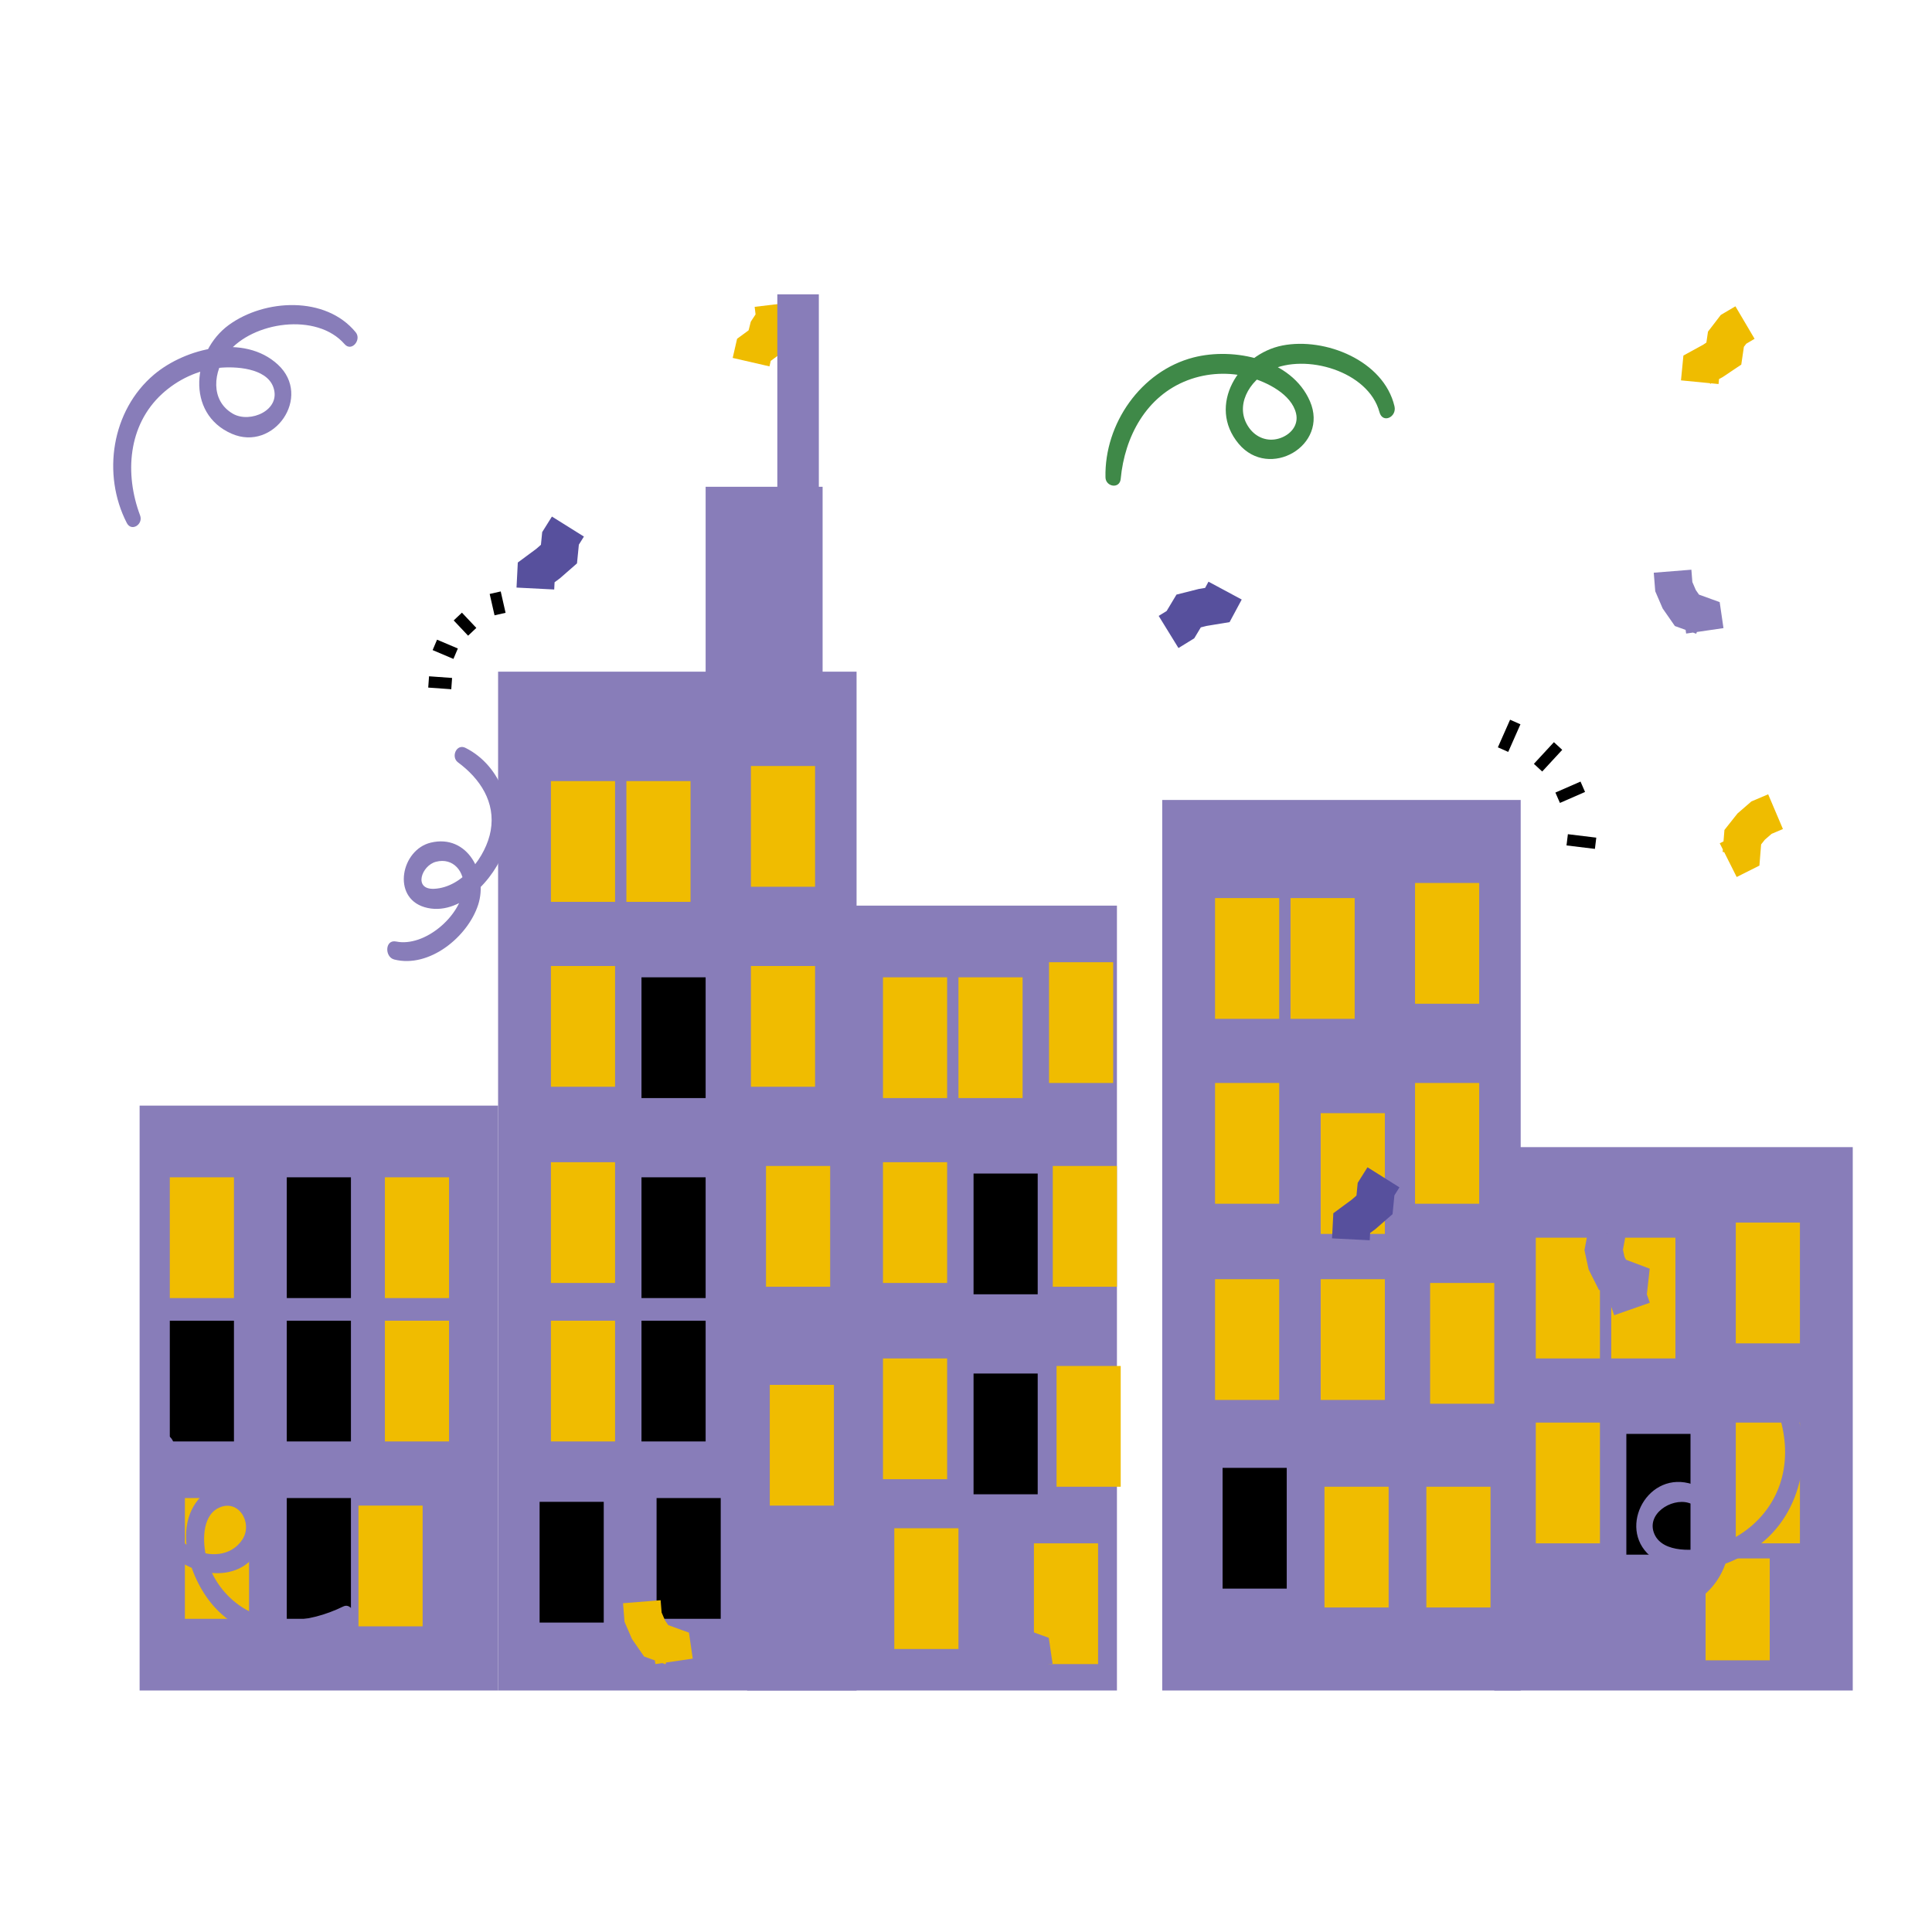 <svg width="512" height="512" viewBox="0 0 512 512" fill="none" xmlns="http://www.w3.org/2000/svg">
<rect x="198" y="240" width="98" height="208" fill="#887DB9"/>
<rect x="308" y="212" width="95" height="236" fill="#887DB9"/>
<rect x="396" y="304" width="95" height="144" fill="#887DB9"/>
<rect x="37" y="293" width="95" height="155" fill="#887DB9"/>
<rect x="132" y="178" width="95" height="270" fill="#887DB9"/>
<rect x="45" y="312" width="17" height="32" fill="#F0BC00"/>
<rect x="102" y="312" width="17" height="32" fill="#F0BC00"/>
<rect x="102" y="350" width="17" height="32" fill="#F0BC00"/>
<rect x="49" y="397" width="17" height="32" fill="#F0BC00"/>
<rect x="95" y="399" width="17" height="32" fill="#F0BC00"/>
<rect x="146" y="350" width="17" height="32" fill="#F0BC00"/>
<rect x="146" y="308" width="17" height="32" fill="#F0BC00"/>
<rect x="234" y="360" width="17" height="32" fill="#F0BC00"/>
<rect x="204" y="367" width="17" height="32" fill="#F0BC00"/>
<rect x="322" y="339" width="17" height="32" fill="#F0BC00"/>
<rect x="350" y="339" width="17" height="32" fill="#F0BC00"/>
<rect x="350" y="295" width="17" height="32" fill="#F0BC00"/>
<rect x="351" y="394" width="17" height="32" fill="#F0BC00"/>
<rect x="146" y="256" width="17" height="32" fill="#F0BC00"/>
<rect x="234" y="308" width="17" height="32" fill="#F0BC00"/>
<rect x="407" y="377" width="17" height="32" fill="#F0BC00"/>
<rect x="322" y="287" width="17" height="32" fill="#F0BC00"/>
<rect x="199" y="256" width="17" height="32" fill="#F0BC00"/>
<rect x="279" y="309" width="17" height="32" fill="#F0BC00"/>
<rect x="460" y="377" width="17" height="32" fill="#F0BC00"/>
<rect x="375" y="287" width="17" height="32" fill="#F0BC00"/>
<rect x="199" y="203" width="17" height="32" fill="#F0BC00"/>
<rect x="278" y="255" width="17" height="32" fill="#F0BC00"/>
<rect x="460" y="324" width="17" height="32" fill="#F0BC00"/>
<rect x="375" y="234" width="17" height="32" fill="#F0BC00"/>
<rect x="146" y="207" width="17" height="32" fill="#F0BC00"/>
<rect x="234" y="259" width="17" height="32" fill="#F0BC00"/>
<rect x="407" y="328" width="17" height="32" fill="#F0BC00"/>
<rect x="322" y="238" width="17" height="32" fill="#F0BC00"/>
<rect x="166" y="207" width="17" height="32" fill="#F0BC00"/>
<rect x="254" y="259" width="17" height="32" fill="#F0BC00"/>
<rect x="427" y="328" width="17" height="32" fill="#F0BC00"/>
<rect x="342" y="238" width="17" height="32" fill="#F0BC00"/>
<rect x="203" y="309" width="17" height="32" fill="#F0BC00"/>
<rect x="280" y="362" width="17" height="32" fill="#F0BC00"/>
<rect x="274" y="409" width="17" height="32" fill="#F0BC00"/>
<rect x="237" y="405" width="17" height="32" fill="#F0BC00"/>
<rect x="452" y="413" width="17" height="27" fill="#F0BC00"/>
<rect x="379" y="340" width="17" height="32" fill="#F0BC00"/>
<rect x="378" y="394" width="17" height="32" fill="#F0BC00"/>
<rect x="76" y="312" width="17" height="32" fill="black"/>
<rect x="170" y="312" width="17" height="32" fill="black"/>
<rect x="258" y="364" width="17" height="32" fill="black"/>
<rect x="170" y="350" width="17" height="32" fill="black"/>
<rect x="174" y="397" width="17" height="32" fill="black"/>
<rect x="143" y="398" width="17" height="32" fill="black"/>
<rect x="170" y="259" width="17" height="32" fill="black"/>
<rect x="258" y="311" width="17" height="32" fill="black"/>
<rect x="431" y="380" width="17" height="32" fill="black"/>
<rect x="324" y="389" width="17" height="32" fill="black"/>
<rect x="76" y="350" width="17" height="32" fill="black"/>
<rect x="76" y="397" width="17" height="32" fill="black"/>
<rect x="45" y="350" width="17" height="32" fill="black"/>
<path d="M324.665 156.516L322.612 160.337L318.725 160.978L315.005 161.917L312.829 165.542L309.684 167.478" stroke="#57509D" stroke-width="10" stroke-miterlimit="10"/>
<path d="M358 328.43L358.218 324.142L361.378 321.813L364.26 319.301L364.668 315.13L366.633 312" stroke="#57509D" stroke-width="10" stroke-miterlimit="10"/>
<path d="M141.878 155.969L142.096 151.689L145.248 149.359L148.131 146.84L148.546 142.677L150.504 139.546" stroke="#57509D" stroke-width="10" stroke-miterlimit="10"/>
<path d="M94.27 88.066C86.35 78.362 70.139 79.185 60.618 86.137C51.081 93.096 49.058 109.569 61.397 114.942C72.614 119.826 82.813 105.107 73.648 96.626C64.723 88.372 49.145 92.237 40.81 99.276C29.556 108.783 26.979 125.701 33.596 138.585C34.848 141.024 38.015 138.957 37.127 136.591C33.007 125.613 33.88 112.714 42.943 104.386C47.049 100.616 52.363 98.09 57.924 97.5C62.285 97.034 70.583 97.471 72.425 102.581C74.623 108.696 66.274 112.263 61.731 109.649C55.631 106.141 56.497 98.337 60.319 93.511C66.907 85.198 83.963 82.737 91.322 91.203C93.171 93.336 95.886 90.046 94.27 88.066Z" fill="#887DB9"/>
<path d="M419.517 425.018C428.834 433.404 445.155 429.655 453.184 421.16C461.177 412.708 460.522 396.228 447.506 393.061C435.939 390.244 428.354 405.909 438.094 412.97C447.848 420.053 462.589 413.997 469.839 406.113C479.805 395.267 480.402 377.636 471.798 365.807C469.934 363.244 467.168 365.901 468.558 368.377C474.316 378.611 475.19 391.452 467.474 400.988C463.958 405.334 459.015 408.515 453.614 409.928C449.319 411.056 440.729 411.689 438.458 406.594C436.085 401.272 442.884 396.941 447.455 398.266C454.385 400.268 455.339 408.333 452.296 413.895C447.302 423.016 430.61 428.614 422.057 421.393C419.589 419.311 417.398 423.111 419.517 425.018Z" fill="#887DB9"/>
<path d="M369.549 107.653C366.697 95.565 351.176 89.341 339.853 91.56C328.367 93.813 319.756 107.46 328.277 117.623C336.335 127.232 352.241 118.103 347.151 106.335C342.306 95.136 326.975 91.971 316.269 94.736C302.33 98.339 292.645 112.335 292.963 126.509C293.02 129.031 296.742 129.654 296.997 126.907C298.044 115.709 303.756 104.942 314.75 100.765C319.981 98.774 325.839 98.513 331.23 100.004C335.743 101.249 342.27 104.474 343.468 109.561C344.234 112.803 341.889 115.336 338.924 116.217C335.868 117.123 332.866 115.937 331.04 113.399C326.947 107.699 331.08 100.841 336.581 98.141C345.964 93.531 362.653 98.353 365.569 109.213C366.411 112.356 370.23 110.526 369.549 107.653Z" fill="#3F8948"/>
<path d="M42.579 380.685C34.914 388.642 37.352 402.567 43.94 410.488C50.754 418.684 65.851 420.191 69.578 408.151C72.468 398.804 60.516 388.693 53.018 396.853C45.614 404.911 50.521 418.997 56.927 425.978C66.033 435.907 82.121 437.633 93.156 429.946C95.005 428.657 93.178 424.653 91.002 425.716C81.713 430.266 70.415 431.401 61.979 424.326C58.492 421.399 55.9 417.381 54.743 412.97C53.687 408.93 53.418 401.883 57.851 399.656C63.158 396.991 67.074 403.565 64.264 407.94C61.302 412.569 55.202 412.81 50.776 410.269C42.724 405.654 39.303 391.51 45.673 384.362C47.238 382.636 44.384 378.815 42.579 380.685Z" fill="#887DB9"/>
<path d="M104.476 254.279C113.728 256.637 123.941 248.31 126.715 239.785C129.401 231.53 123.934 220.968 114.165 223.305C106.318 225.176 103.762 237.784 112.483 240.404C121.772 243.192 131.155 232.848 133.747 224.994C137.03 215.057 132.939 202.995 123.359 198.191C120.964 196.989 119.435 200.607 121.371 202.034C127.224 206.358 131.381 212.575 130.034 220.153C128.818 226.974 122.551 235.185 115.06 235.541C109.491 235.804 111.675 229.39 115.533 228.378C120.149 227.17 123.242 231.072 122.82 235.381C122.085 242.821 112.505 251.054 104.971 249.511C101.994 248.899 101.884 253.616 104.476 254.279Z" fill="#887DB9"/>
<path d="M450.454 101.286L450.84 97.341L453.963 95.63L456.831 93.708L457.391 89.901L459.408 87.273L462.443 85.482" stroke="#EFBC00" stroke-width="10" stroke-miterlimit="10"/>
<path d="M170.093 424.472L170.421 428.563L171.862 431.897L173.9 434.838L178.064 436.344L178.639 440.275" stroke="#EFBC00" stroke-width="10" stroke-miterlimit="10"/>
<path d="M443.248 151.375L443.575 155.467L445.016 158.808L447.055 161.741L451.219 163.248L451.794 167.179" stroke="#887DB9" stroke-width="10" stroke-miterlimit="10"/>
<path d="M204.955 80.722L205.413 84.529L203.608 87.288L202.793 90.505L199.794 92.711L199.044 95.972" stroke="#EFBC00" stroke-width="10" stroke-miterlimit="10"/>
<path d="M470.538 215.1L466.818 216.68L464.074 219.06L461.854 221.863L461.504 226.187L457.996 227.948" stroke="#EFBC00" stroke-width="10" stroke-miterlimit="10"/>
<path d="M265.454 425.84L265.782 429.939L267.223 433.273L269.261 436.214L273.425 437.72L274 441.651" stroke="#887DB9" stroke-width="10" stroke-miterlimit="10"/>
<path d="M425.793 327L425 331.244L425.75 334.731L427.308 337.832L431.792 339.521L431.34 343.597L432.498 346.895" fill="black"/>
<path d="M425.793 327L425 331.244L425.75 334.731L427.308 337.832L431.792 339.521L431.34 343.597L432.498 346.895" stroke="#887DB9" stroke-width="10" stroke-miterlimit="10"/>
<path d="M398.323 198.657L401.559 191.34" stroke="black" stroke-width="3" stroke-miterlimit="10"/>
<path d="M407.599 203.443L412.906 197.699" stroke="black" stroke-width="3" stroke-miterlimit="10"/>
<path d="M412.796 211.411L419.455 208.502" stroke="black" stroke-width="3" stroke-miterlimit="10"/>
<path d="M415.322 222.558L422.85 223.476" stroke="black" stroke-width="3" stroke-miterlimit="10"/>
<path d="M119.7 181.159L113.592 180.72" stroke="black" stroke-width="3" stroke-miterlimit="10"/>
<path d="M120.749 173.239L115.238 170.902" stroke="black" stroke-width="3" stroke-miterlimit="10"/>
<path d="M125.143 167.434L121.325 163.39" stroke="black" stroke-width="3" stroke-miterlimit="10"/>
<path d="M132.52 162.732L131.234 157.072" stroke="black" stroke-width="3" stroke-miterlimit="10"/>
<rect x="187" y="129" width="31" height="62" fill="#887DB9"/>
<rect x="206" y="78" width="11" height="62" fill="#887DB9"/>
</svg>
